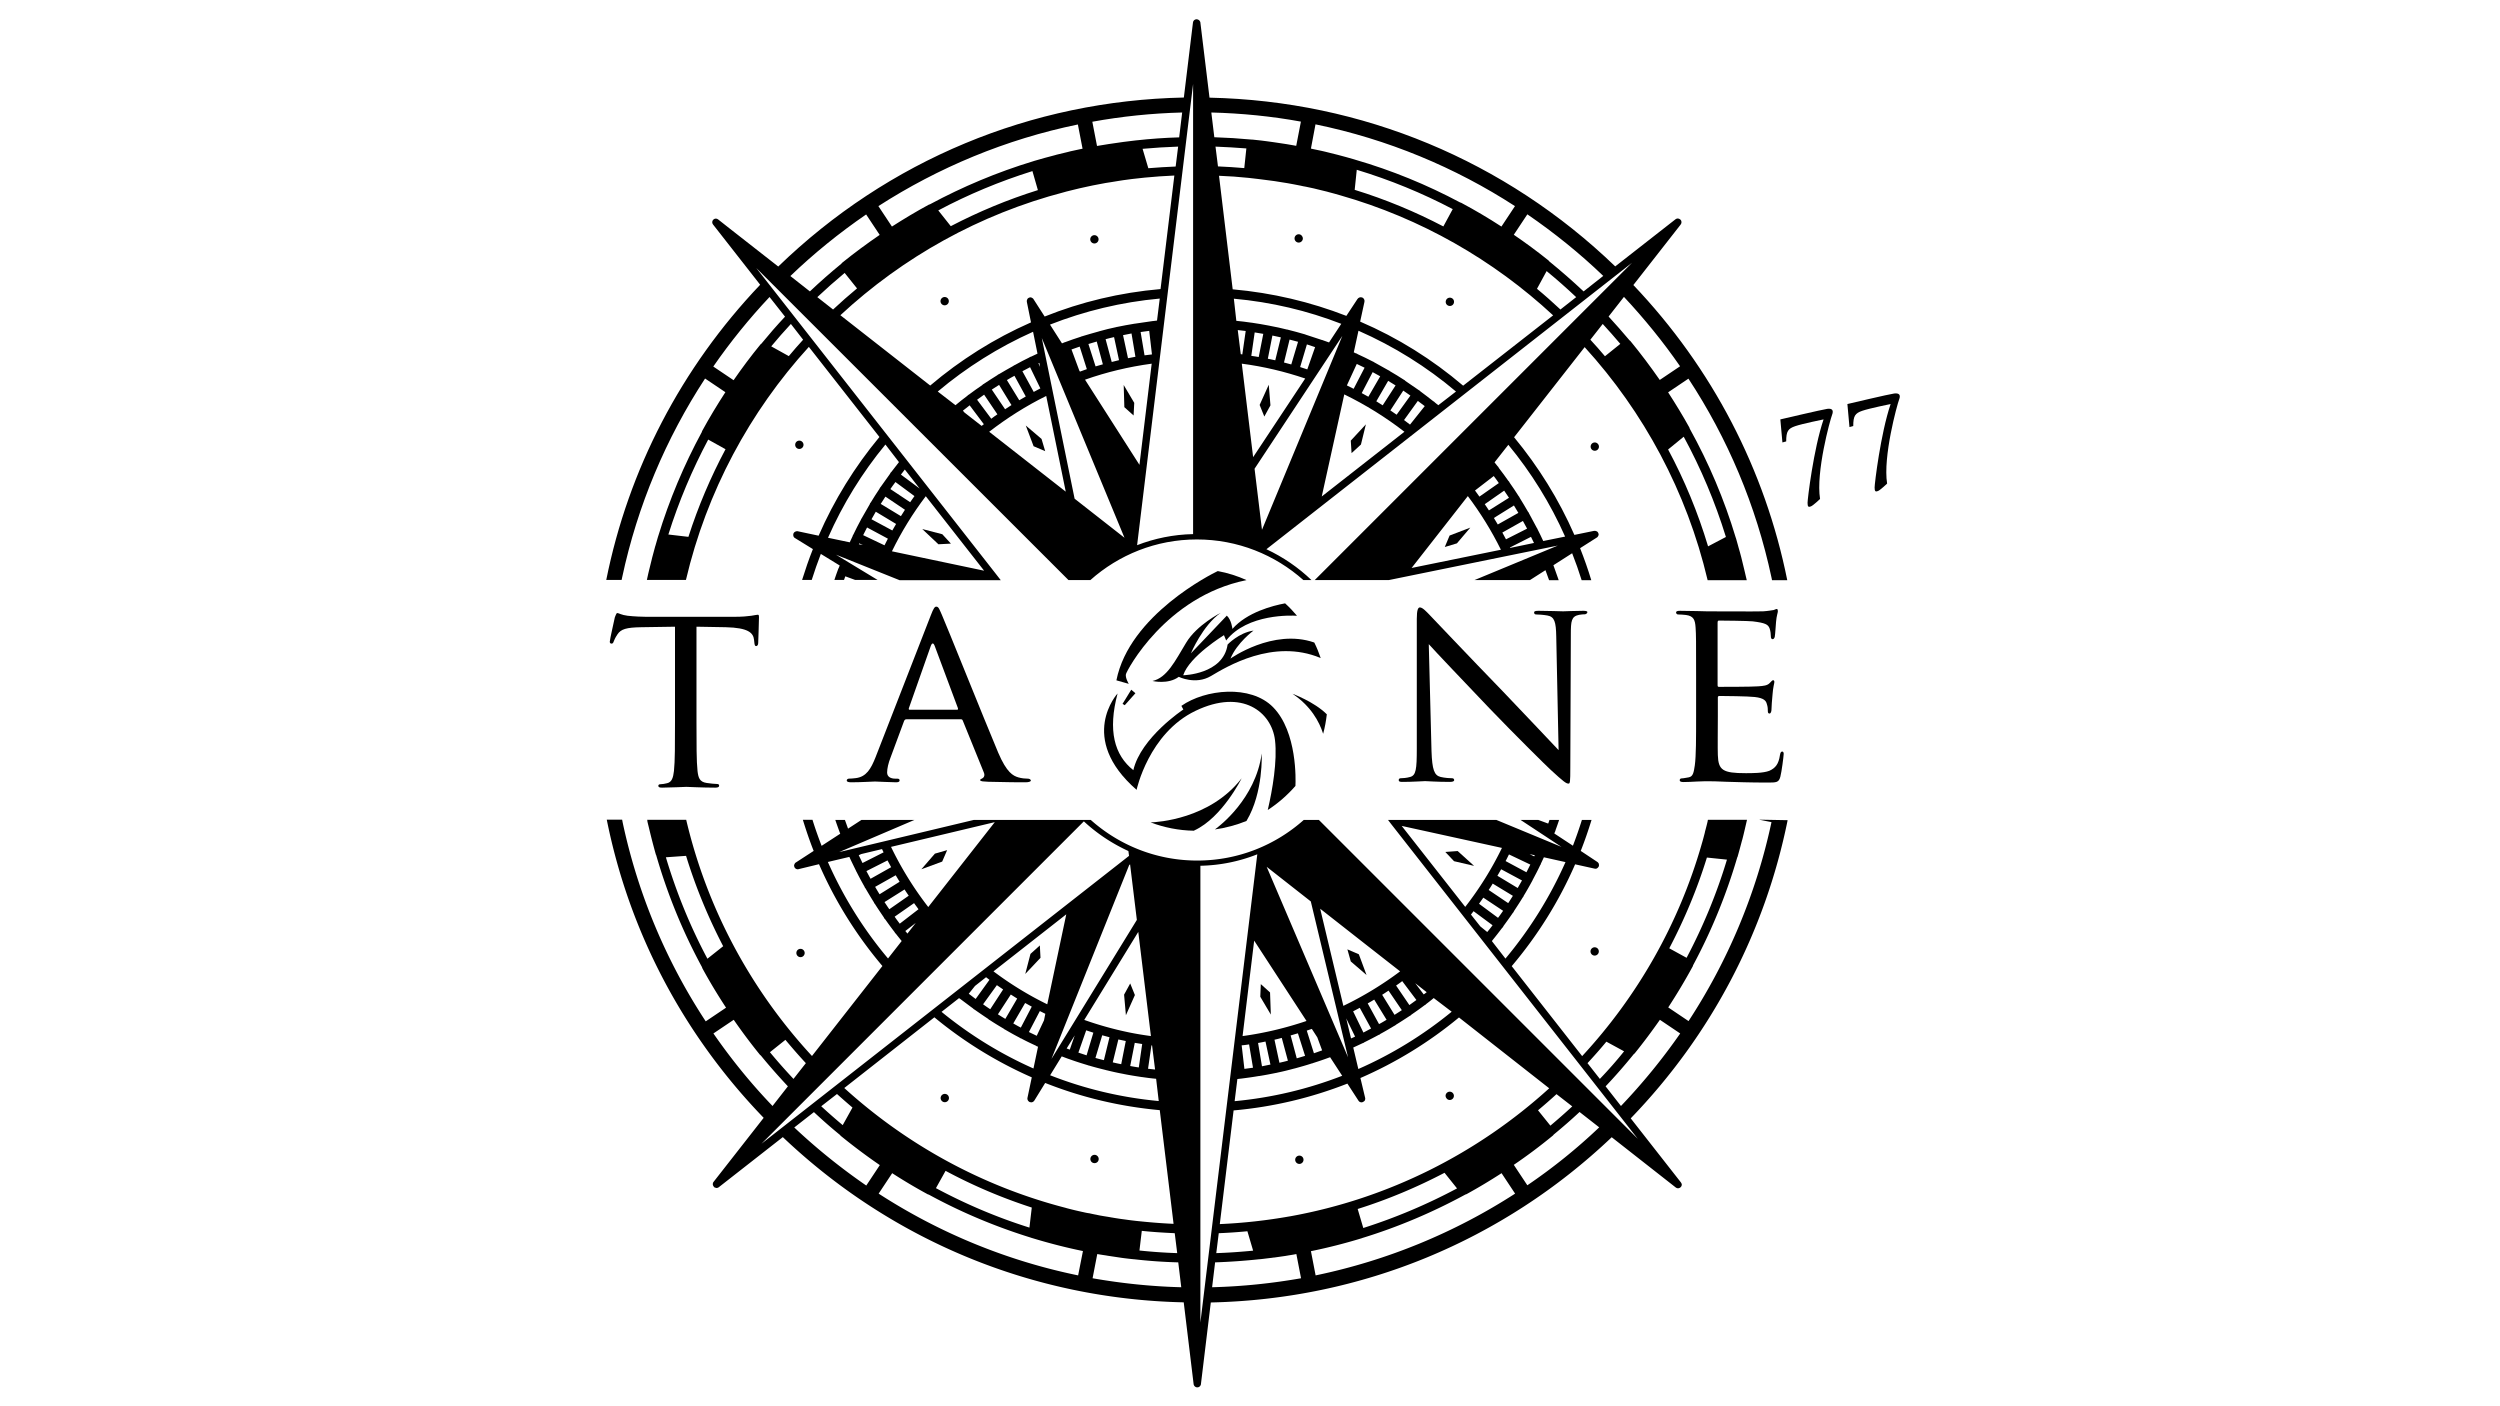 <?xml version="1.0" encoding="UTF-8"?>
<svg data-bbox="465.6 14.8 993.461 1050.7" viewBox="0 0 1920 1080" xmlns="http://www.w3.org/2000/svg" data-type="shape">
    <g>
        <path d="M582.1 472.1c-.8 0-2.5.4-5.1.8-2.9.4-6.9.8-12.9.8h-68c-2.1 0-9-.2-14.1-.8-4.9-.6-6.8-2.1-8-2.1-.6 0-1.4 2.3-1.8 3.3-.2 1.4-3.9 17-3.9 18.8 0 1 .8 1.4 1.2 1.4.8 0 1.4-.2 1.8-1.6.6-1.2.8-2.4 2.9-5.5 2.7-4.1 6.9-5.3 18.2-5.5l26-.4v73.1c0 16.8 0 30.5-.8 37.7-.6 5.1-1.6 8.6-5.3 9.4-1.6.4-3.7.8-5.3.8-1 0-1.4.6-1.4 1.2 0 1 .8 1.4 2.9 1.4 5.3 0 17.8-.6 18.6-.6 1 0 12.5.6 22.3.6 2.1 0 2.9-.6 2.9-1.4 0-.6-.2-1.4-1.4-1.4-1.6 0-5.7-.4-8.2-.8-5.5-.8-6.4-4.1-7-9.2-.8-7.2-.8-20.9-.8-37.7v-73.1l22.5.4c17.2.4 21.1 4.3 21.7 9.6l.2 1.8c.2 2.5.6 3.1 1.4 3.1.8 0 1.6-.8 1.6-2.3 0-2.1.6-14.5.6-19.9 0-.8 0-1.9-.8-1.9z"/>
        <path d="M789.2 598c-1.8 0-4.5-.2-7.2-1-3.9-1.2-8.8-3.5-15.4-19-11.1-26.4-39.9-98.3-43.2-105.7-1.8-3.9-2.4-6.4-4.3-6.4-1.2 0-2.1 1-4.3 6.8l-42.4 108.9c-3.5 8.8-7 15-15.2 16-1.4.2-4.1.4-5.3.4-.8 0-1.6.6-1.6 1.4 0 1 1.2 1.4 3.5 1.4 7.4 0 16.4-.6 18.2-.6 2 0 11.9.6 16.2.6 1.6 0 2.7-.4 2.7-1.4 0-.8-.4-1.4-1.8-1.4h-1.6c-3.1 0-6.2-1.2-6.2-4.7 0-3.1 1-7.4 2.7-11.7l10.3-27.8c.4-1 1-1.4 1.9-1.4h41.6c1 0 1.2.2 1.6 1l16.2 39.9c1.2 2.9-.6 4.3-1.6 4.7-.8.4-1.2.4-1.2 1.2 0 1 2.9 1 6.3 1.2 12.5.4 25.8.4 28.5.4 2.1 0 4.1-.4 4.1-1.4-.2-1-1.4-1.4-2.5-1.4zM735 545.1h-36.4c-.6 0-.8-.4-.6-1.2l16.8-47.7c1-2.7 2.1-2.7 3.1 0l17.8 47.7c.1.8.1 1.2-.7 1.2z"/>
        <path d="M1368.8 577.2c-1 0-1.4.6-1.8 2.7-1 7-3.5 10-8.2 12.1-4.7 1.8-13.3 1.8-18 1.8-17.8 0-21.1-2.3-21.5-13.9-.2-3.5 0-23.7 0-29.7v-14.5c0-.6.2-1.2 1.2-1.2 3.1 0 22.3.2 27.2.8 7 .8 8.6 2.9 9.2 5.3.8 2.3.8 4.1.8 5.7 0 1 .4 1.7 1.2 1.7 1.2 0 1.6-1.8 1.6-3.3 0-1.2.4-7.8.8-11.3.4-5.7 1.4-8.6 1.4-9.6s-.4-1.4-1-1.4-1.4 1-2.7 2.3c-1.8 1.8-4.5 2.1-8.8 2.4-4.1.4-27.8.4-30.1.4-1 0-1-.6-1-1.8v-47.3c0-1.2.2-1.8 1-1.8 2.1 0 22.9.2 26 .6 9.8 1.2 11.7 2.4 12.9 5.3.8 2.1 1 4.9 1 6.1 0 1.4.4 2.3 1.4 2.3.8 0 1.4-1 1.6-1.8.4-2 .8-9.8 1-11.5.4-4.9 1.4-7 1.4-8.2 0-.8-.2-1.7-.8-1.7-.8 0-1.6.6-2.4.8-1.4.2-4.7.8-8.2 1-4.1.2-41.8 0-43 0-1 0-12.7-.4-20.9-.4-2.1 0-2.9.4-2.9 1.4 0 .6.8 1.4 1.4 1.4 1.6 0 4.7.2 6.2.4 5.9.8 7 3.7 7.4 9.6.4 5.5.4 10.4.4 37.5v30.7c0 16.8 0 30.5-1 37.7-.8 5.1-1.2 8.6-4.7 9.2-1.6.2-3.9.8-5.5.8-1 0-1.4.8-1.4 1.4 0 1 1 1.4 2.9 1.4 2.9 0 6.9-.2 10.4-.4 3.9-.2 7.4-.2 7.8-.2 2.7 0 7.4 0 14.9.4 7.4.2 17.8.6 31.3.6 7 0 8.8 0 10-4.5 1-3.7 2.5-15.6 2.5-16.8.2-1.1 0-2.5-1-2.5z"/>
        <path d="M1215.9 469.1c-7.4 0-13.3.4-15.4.4-2.1 0-10.6-.4-18.8-.4-2.1 0-3.5.2-3.5 1.2 0 .6.2 1.6 1.4 1.6 1.4 0 5.5.2 8.8.8 5.5 1 6.6 4.9 6.8 16.2l1.8 87.2c-5.5-5.7-24.8-26.4-42.6-44.9-27.8-28.7-54.1-56.5-56.9-59.4-1.8-1.8-4.9-5.3-7-5.3-1.4 0-2.4 1.8-2.4 8.8V575c0 15.8-.6 20.5-5.1 21.7-2.7.8-5.9 1-7.4 1-.8 0-1.4.6-1.4 1.4 0 1.2 1 1.4 2.9 1.4 8.2 0 15.8-.6 17.4-.6 1.6 0 8.8.6 19 .6 2.1 0 3.3-.4 3.3-1.4 0-.8-.6-1.4-1.4-1.4-1.6 0-5.7-.2-9-1-4.9-1.2-6.5-5.5-7-19.9l-2.1-82.1c5.5 6.2 25.8 27.4 46.7 49.4 19.1 19.9 45 45.5 46.9 47.1 10 9.2 11.9 10.6 13.7 10.6 1.2 0 1.4-1 1.4-12.5l.4-102c0-10.4.4-13.9 6.3-15.1 2.1-.4 3.5-.4 4.3-.4 1.2 0 2.1-1 2.1-1.6.1-.9-1.4-1.1-3.2-1.1z"/>
        <path d="M872.9 606.6s9.3-43.5 45.3-60.7c36-17.3 58.4 1.1 61 22.5 1.9 16-2 38.4-5.5 53.4 0 .1 0 .2-.1.3 7.9-5.1 15.1-11.4 21.3-18.5v-.3c.2-3.7 1.5-41.2-17.2-60.2-17.2-17.5-52.1-13.8-70.4-1 .5.9 1 1.9 1.5 2.8 0 0-32.6 21.5-38.4 46.6-14.6-11.6-19.7-30.4-12.1-58.9 0-.1-31.2 34.1 14.6 74z"/>
        <path d="m863.8 541.6 8.2-9.2-3.2-2.7-6.7 10.9 1.7 1z"/>
        <path d="M957.4 630.3c13-21.7 11.6-51.6 11.6-51.6-4.8 35-32.8 56-35.7 58.1l-.2.2c8.4-1.2 16.6-3.4 24.2-6.5 0 0 0-.1.1-.2z"/>
        <path d="M953.6 597.7c-24.4 31.6-65.1 33.7-69.6 33.9h-.4c10.4 3.9 21.6 6.2 33.3 6.4.1 0 .2-.1.3-.2 21.5-9.9 36.4-40.1 36.4-40.1z"/>
        <path d="M1016.1 563.3c0 .1.1.2.1.2 1.3-4.8 2.2-9.8 2.8-14.9l-.1-.1c-9.5-9.5-26.3-15.7-26.3-15.7 14.2 9.5 20.6 21.5 23.5 30.5z"/>
        <path d="m940 487.8 1.7 4.1c16.3-20.9 50.9-19.2 54.1-19h.3c-2.8-3.3-5.8-6.5-9.1-9.5h-.2c-9.2 1.7-29.1 6.8-40.3 19.6 0 0-.7-6.9-4.3-10.2l-27.6 29s9.1-21.7 23-31.2c0 0-18.4 9.2-26.7 23.1-8.4 13.9-14.6 26.8-25.8 29.3 0 0 12 2.9 20.2-3.2 0 0 12.8 6.4 24.7-.6 11.8-7 47.7-29.1 84.1-13.9.1 0 .2.1.2.1-1.4-4.1-3-8.1-4.9-11.9-.1 0-.2 0-.2-.1-31.6-10.9-64.2 12.4-64.2 12.4 5-12.2 17.7-21.5 17.7-21.5-11.3 1.6-19.9 10.7-19.9 10.7-3.3 23-34.1 23.6-34.1 23.6 4.7-14.5 31.3-30.8 31.3-30.8z"/>
        <path d="M935.3 438.6s-.1 0-.3.1c-4.4 2.1-67.7 33.7-77.6 83.8l9.5 2.7s-2.8-4.6-2.2-7.4c.6-2.8 30.5-59.6 92.3-72.2.1 0 .2 0 .3-.1-6.9-3.1-14.3-5.5-22-6.9z"/>
        <path d="M1403.3 314c-3.6.5-36 8.1-36 8.1l1.6 17.7 2.9-.8c0-7.8 1.4-9.8 6.9-11.7 5.5-1.9 21.8-5.2 21.8-5.2-7.7 22.7-12.3 61.1-12.3 64.1 0 3 .7 3.5 2.6 2.7 1.9-.8 7-5.7 7-5.7-3.3-20.7 7.7-60.6 9.2-64.5 1.5-3.8-.1-5.2-3.7-4.7z"/>
        <path d="M1454.8 302.2c-3.5.4-36 8.1-36 8.1l1.6 17.7 2.9-.8c0-7.8 1.4-9.8 6.9-11.7 5.5-1.9 21.8-5.2 21.8-5.2-7.7 22.7-12.3 61.1-12.3 64.1 0 3 .7 3.5 2.6 2.7 1.9-.8 7-5.7 7-5.7-3.3-20.7 7.7-60.6 9.2-64.5 1.5-3.8-.1-5.1-3.7-4.7z"/>
        <path d="M1290.7 172.5c.1-.2.2-.4.3-.5.1-.1.2-.2.2-.4.1-.2 0-.4.1-.5 0-.2.1-.3.1-.5s-.1-.3-.1-.5-.1-.3-.1-.5c-.1-.2-.2-.3-.3-.5-.1-.1-.2-.3-.3-.4-.1-.1-.2-.2-.4-.3-.2-.1-.3-.2-.5-.3-.1 0-.2 0-.3-.1-.2-.1-.5-.2-.7-.2h-.2c-.6 0-1.2.2-1.7.6l-46.3 36.2C1156.1 123.3 1046.1 77.5 928.9 75l-7-57.6v-.1c0-.3-.1-.6-.3-.8 0-.1-.1-.1-.1-.2-.1-.2-.3-.5-.5-.7l-.1-.1c-.2-.2-.5-.3-.7-.4-.1 0-.1 0-.2-.1-.2-.1-.5-.2-.8-.2h-.3c-1.4 0-2.6 1.1-2.7 2.5l-7 57.6C792 77.3 682 123.1 597.7 204.7L560 175.2l-8.5-6.7c-1.1-.9-2.7-.8-3.7.2s-1.1 2.6-.2 3.7l34.9 44.6 1.3 1.7c-60.7 63.8-101.2 142-118.2 226.7h11.8l.4-1.9c11.8-55.3 33.7-106.9 63.7-152.8l15.6 10.5c-6.3 9.7-12.3 19.6-17.8 29.7-.2.3-.2.6-.3.9-13.7 25.3-25 52.1-33.5 80-.1.2-.2.4-.2.6-.7 2.2-1.3 4.4-1.9 6.6 0 .1 0 .2-.1.2-.9 3.1-1.7 6.2-2.5 9.3-.1.4-.2.9-.3 1.3-.7 2.7-1.3 5.4-2 8.1-.2.8-.4 1.6-.6 2.5-.4 1.7-.7 3.3-1.1 5h30c15.9-67.8 49-129.2 94.4-179l54.2 69.2c-18.9 22.8-34.7 48.3-46.7 75.8l-16-3.4c-.3-.1-.6-.1-1 0-.3 0-.6.2-.9.3h-.1c-.2.1-.5.3-.7.5l-.1.1c-.2.2-.3.5-.5.7v.2c0 .1-.1.1-.1.2-.1.2-.1.5-.1.7v.1c0 .3 0 .6.1.8v.1c.1.3.2.5.4.8l.1.1c.2.2.4.5.7.6l13.8 8.5c-3.1 7.8-5.8 15.7-8.3 23.7h7.4c2.1-6.8 4.5-13.4 7-20l14.5 8.9c-.2.7-.5 1.3-.8 2-.1.2-.2.3-.3.5-.1.2-.1.4-.2.6-1 2.6-1.9 5.3-2.8 8h7.4c.3-.9.7-1.9 1-2.8l7.6 2.8H674L642 426l48.9 19.6h77.7l-4.2-5.4-183.6-234.4 239.8 239.7h16.8c21.8-19.4 50.4-31.2 81.8-31.2s60 11.8 81.8 31.2h6.2c-10.1-9.7-21.8-17.7-34.6-23.7l280.8-220-243.7 243.7h56.9l129.8-26.5-64 26.5h42.6l11.9-7.6 2.8 7.7h7.4c0-.1-.1-.2-.1-.2 0-.2-.2-.8-.3-.9-1.2-3.5-2.4-6.9-3.7-10.4l14.4-9.2c2.7 6.8 5.1 13.7 7.3 20.7h7.4c-2.5-8.3-5.4-16.5-8.6-24.6l12.9-8.2c.3-.2.6-.4.7-.7.1-.1.1-.2.2-.3l.3-.6c0-.1 0-.3.1-.4 0-.2.1-.4 0-.6 0-.2-.1-.3-.1-.4 0-.2 0-.3-.1-.4l-.1-.1v-.1c-.1-.2-.2-.4-.4-.6l-.1-.1c-.2-.2-.4-.4-.7-.5h-.1l-.9-.3h-1l-15.1 3.1c-11.9-27.2-27.6-52.4-46.3-75l54.2-69.2c45.4 49.8 78.4 111 94.4 178.8 0 .1 0 .2.1.2h30c-.2-.8-.4-1.7-.6-2.5-.4-1.6-.7-3.2-1.1-4.7-.5-2.2-1.1-4.4-1.6-6.6-.3-1.2-.6-2.5-.9-3.7-.7-2.5-1.3-5.1-2.1-7.6-.2-.7-.4-1.5-.6-2.2-.5-1.7-.9-3.3-1.4-5-.1-.2-.1-.3-.2-.5-8.8-29.3-20.7-57.3-35.3-83.6l-.3-.9c-5.1-9.2-10.6-18.2-16.3-27l15.6-10.5c30.1 45.8 52 97.4 63.8 152.8l.4 2h11.7c-17-84.7-57.5-162.9-118.2-226.7l36.3-46.4zM659.6 418c.1-.2.2-.5.3-.7l2.8 1.3-3.1-.6zm19.7.8-16.4-7.8c1-2 2-4 3-5.9l16 8.6c-.8 1.7-1.7 3.4-2.6 5.1zm15.7-27.3c-1.1 1.6-2.1 3.2-3.1 4.9l-15.5-9.4c1.2-1.9 2.4-3.8 3.6-5.6l15 10.1zm-11.2-15.9c1.3-1.8 2.5-3.6 3.9-5.4l14.6 10.8c-1.1 1.6-2.2 3.1-3.3 4.7l-15.2-10.1zm4.4 26.8c-1 1.7-1.9 3.3-2.9 5l-16-8.6c1.1-1.9 2.2-3.9 3.3-5.8l15.6 9.4zm67.6 35.9L685 423.4c7.3-15 16-29.1 26-42.3l44.8 57.2zm-60.9-77.7 11.4 14.6-14.4-10.7 3-3.9zm-4.5-5.7c-2 2.5-3.9 5-5.8 7.5l-.6.6c-.2.2-.3.5-.4.8-2.4 3.3-4.8 6.7-7.2 10.1-.2.2-.4.4-.5.6-.2.2-.3.5-.4.8-2.3 3.4-4.5 6.9-6.7 10.5-.2.2-.3.4-.5.6-.2.2-.2.5-.3.8-2.1 3.6-4.2 7.2-6.2 10.8-.2.2-.3.4-.4.6-.1.2-.2.5-.3.7-2 3.7-3.9 7.4-5.7 11.2-.2.2-.3.4-.4.6-.1.2-.2.5-.2.7-.8 1.6-1.5 3.2-2.2 4.7l-16.7-3.5c11.4-25.9 26.3-50 44.1-71.6l10.4 13.5zm-161.7 57.4-15.4-1.8c8-25.4 18.3-49.8 30.6-72.9l13.3 7.4c-11.4 21.4-21 43.9-28.5 67.3zm88.1-151.4c-3.8 4.1-7.4 8.3-11 12.6l-13.5-7.5c4.9-5.9 9.9-11.6 15.1-17.2l9.4 12.1zm-13.9-17.7c-6.3 6.7-12.4 13.7-18.2 20.8-.3.2-.6.4-.8.7-7.2 8.8-14 17.9-20.5 27.3l-15.6-10.5c13.1-18.9 27.5-36.7 43.2-53.4l11.9 15.1zm305-156.8-2.3 19.1c-11.1.3-22 1.1-32.9 2.3h-.1c-.8.1-1.7.2-2.5.3-2.4.3-4.8.6-7.3.9l-2.1.3c-6.1.8-12.2 1.8-18.2 2.8l-3.6-18.6c22.5-4.1 45.6-6.5 69-7.1zm-3.1 26.2-1.9 15.3c-7 .3-14 .7-21 1.3l-4.4-14.9c9.1-.8 18.1-1.4 27.3-1.7zm-77-17 3.6 18.6c-.8.2-1.6.4-2.4.5l-6.9 1.5c-.8.2-1.5.4-2.3.6-2.8.7-5.6 1.3-8.3 2-.3.1-.7.2-1 .3-5.5 1.4-10.9 2.9-16.3 4.5-.2.1-.4.1-.6.2-27.7 8.4-54.3 19.6-79.4 33.1l-.9.3c-9.6 5.2-19.1 10.9-28.3 16.8l-10.4-15.7c46-29.6 97.8-51.3 153.2-62.7zM797.1 146c-23.3 7.3-45.6 16.6-66.9 27.7l-9.6-12.1c22.9-12.2 47.1-22.3 72.3-30.2l4.2 14.6zM607 212c18-17.3 37.5-33.1 58.2-47.3l10.4 15.7c-9.8 6.7-19.4 13.8-28.7 21.3-.3.2-.5.5-.7.8-8.3 6.8-16.4 13.9-24.2 21.3L607 212zm20.7 16.2c6.8-6.4 13.8-12.6 21-18.6l9.5 11.9c-6.3 5.2-12.4 10.6-18.4 16.2l-12.1-9.5zm17.7 13.9c48.1-44.6 106.9-77.6 172.2-94.6.5-.1.9-.2 1.4-.4 2.4-.6 4.9-1.2 7.3-1.8 1-.2 1.9-.5 2.9-.7 2-.5 3.9-.9 5.9-1.3l4.2-.9c1.6-.3 3.2-.6 4.7-.9 1.8-.3 3.5-.7 5.3-1l3.9-.6c2.1-.3 4.1-.7 6.1-1 1.1-.2 2.2-.3 3.2-.5 2.2-.3 4.5-.6 6.7-.9l2.7-.3c2.4-.3 4.9-.6 7.3-.8 7.5-.7 15.1-1.3 22.7-1.6L891.3 222c-31.2 2.7-61.1 9.9-89 21.1l-8.6-13.4c-.2-.3-.4-.6-.7-.7-.1-.1-.2-.1-.3-.2l-.6-.3c-.1 0-.3 0-.4-.1-.2 0-.4-.1-.6 0-.2 0-.3.1-.4.1-.2 0-.3 0-.4.1l-.1.1h-.1c-.2.1-.4.2-.6.4l-.1.1c-.2.2-.4.4-.5.7v.1c-.1.3-.2.6-.3.8v1l3.2 15.8c-28.2 12.4-54.2 28.8-77.4 48.5l-69-54zm239.1 37.2-9.4 77.7-41.8-65.4c16.4-5.8 33.5-9.9 51.2-12.3zm-55.1 6.1-.5-.8-6-16.2c2.1-.8 4.2-1.5 6.3-2.2l5.5 17.3c-1.8.7-3.6 1.3-5.3 1.9zm6.5-21.2c2.1-.6 4.3-1.3 6.4-1.9l4.7 17.5c-1.9.5-3.7 1.1-5.6 1.6l-5.5-17.2zm13.2-3.7c2.1-.6 4.3-1.1 6.5-1.6l3.8 17.7c-1.9.4-3.8.9-5.6 1.4l-4.7-17.5zm13.4-3.1c2.2-.4 4.3-.9 6.5-1.3l3 17.9c-1.9.3-3.8.7-5.7 1.1l-3.8-17.7zm16.5 15.5-3-17.9 6.6-.9 2.1 18.1c-1.9.2-3.8.5-5.7.7zm-7.5-24.3h-.2c-4.5.7-9 1.6-13.5 2.5h-.2c-.1 0-.2.1-.2.1-4.4.9-8.8 2-13.1 3.2-.1 0-.2 0-.3.1-.1 0-.2.1-.3.1-4.3 1.2-8.6 2.4-12.8 3.7-.1 0-.3 0-.4.1-.2.1-.3.1-.4.2-4.2 1.3-8.3 2.8-12.4 4.3-.2 0-.3.1-.5.1-.2.1-.4.2-.5.3-.4.1-.7.3-1.1.4l-9.2-14.4c26.5-10.4 54.8-17.3 84.3-20l-2.1 16.9c-1.1.1-2.1.2-3.2.4h-.2c-4.6.6-9.2 1.3-13.7 2zm-109.8 50.6c1.8-1.2 3.7-2.4 5.6-3.6l9.5 15.5c-1.6 1-3.2 2.1-4.9 3.2l-10.2-15.1zm4.3 19c-1.6 1.1-3.2 2.2-4.7 3.4L750.4 307l5.4-3.9 10.2 15.1zm7.3-26.3c1.9-1.1 3.8-2.3 5.8-3.3l8.7 15.9c-1.7.9-3.3 1.9-5 2.9l-9.5-15.5zm11.9-6.8c2-1 3.9-2.1 5.9-3.1l7.9 16.3-5.1 2.7-8.7-15.9zm12.3-6.1c.2-.1.5-.2.7-.3l.6 3.1-1.3-2.8zm-77.3 21.7c22-18.5 46.6-34 73.2-45.9l3.4 16.8c-1.6.8-3.3 1.5-4.9 2.3-.2.1-.5.1-.7.2s-.5.2-.6.4c-3.8 1.8-7.5 3.8-11.1 5.8-.2.1-.5.2-.7.3-.2.1-.5.3-.7.5-3.6 2-7.3 4.1-10.8 6.2-.2.1-.5.2-.7.3-.2.2-.5.3-.6.5-3.5 2.2-7 4.4-10.4 6.7-.2.1-.5.2-.7.4-.2.2-.5.4-.6.6-3.4 2.3-6.8 4.7-10.1 7.2-.2.1-.5.2-.7.4-.2.2-.5.4-.6.6-3.1 2.3-6.1 4.7-9.1 7.2l-13.6-10.5zm33.7 26.4-13.2-10.3-1.2-1.4c1.7-1.4 3.5-2.8 5.2-4.1l10.9 14.5c-.5.4-1.1.9-1.7 1.3zm5.8 4.5c13.6-10.5 28.2-19.8 43.8-27.5l15 73.5-58.8-46zm65.6 51.4-25.2-123.4L863.6 413l-38.3-30zm48 35.7 43-354.2v345.7c-15.1.3-29.6 3.3-43 8.5zm137-323.2c55.4 11.4 107.2 33 153.2 62.8l-10.4 15.7c-10-6.5-20.3-12.6-30.8-18.2-.3-.2-.6-.2-.9-.3-25.5-13.6-52.5-24.7-80.8-32.9-.2-.1-.4-.2-.6-.2-4.2-1.2-8.4-2.4-12.7-3.5-.3-.1-.5-.1-.8-.2-2.9-.8-5.9-1.5-8.8-2.2-.9-.2-1.7-.4-2.6-.6-2.4-.5-4.7-1-7.1-1.5l-1.2-.3 3.5-18.6zm105.4 65.1-7.2 13.3c-21.6-11.3-44.4-20.8-68.1-28.1l1.6-15.4c25.7 7.8 50.3 17.9 73.7 30.2zM930.3 86.4c23.4.6 46.4 2.9 68.8 7l-3.6 18.6c-.7-.1-1.5-.2-2.2-.4-1.7-.3-3.5-.6-5.2-.9-1.8-.3-3.5-.6-5.3-.8-1.6-.2-3.1-.4-4.7-.7-1.9-.3-3.9-.5-5.8-.8-1.3-.2-2.7-.3-4-.5-2.2-.2-4.3-.5-6.5-.7h-.5c-9.5-.9-19.1-1.5-28.7-1.8l-2.3-19zm3.2 26.2c8 .3 15.9.8 23.7 1.4l-1.6 15.1c-6.7-.6-13.4-1-20.2-1.3l-1.9-15.2zm14.1 116.8c28.8 2.6 56.5 9.2 82.5 19.3l-9.4 14.3c-1.5-.6-3-1.1-4.5-1.6-.2-.1-.3-.2-.5-.2-.2-.1-.3-.1-.5-.1-4.1-1.4-8.3-2.8-12.5-4.1-.1-.1-.2-.1-.4-.2-.1 0-.3-.1-.4-.1-4.3-1.3-8.6-2.4-12.9-3.5-.1 0-.2-.1-.3-.1h-.3c-4.4-1.1-8.8-2.1-13.3-2.9-.1 0-.1 0-.2-.1h-.2c-4.5-.9-9-1.6-13.6-2.3h-.2c-3.8-.6-7.6-1-11.4-1.4l-1.9-17zm69.1 39.5zm-6.7-2.3-6 17.1c-1.8-.6-3.7-1.2-5.5-1.8l5.2-17.4c2.1.7 4.3 1.4 6.3 2.1zm-13.1-4.1-5.2 17.4c-1.9-.5-3.7-1-5.6-1.5l4.3-17.6c2.3.6 4.4 1.2 6.5 1.7zm-13.2-3.4-4.3 17.6-5.7-1.2 3.5-17.8c2.1.5 4.3.9 6.5 1.4zm-13.5-2.7-3.5 17.8c-1.9-.3-3.8-.7-5.7-.9l2.6-18c2.2.3 4.4.7 6.6 1.1zm-19.6-2.9c2 .2 4 .5 6.1.7l-2.6 18c-.4-.1-.8-.1-1.2-.2l-2.3-18.5zm3.1 25.8c16.8 2.2 33 6.1 48.7 11.4l-40 60.4-8.7-71.8zm15.5 127.6-5.7-46.9 67.4-102-61.7 148.9zm45.9-25.6 17.3-78.4c16.4 8 31.9 17.6 46.2 28.7l-63.5 49.7zm46.8-70c-1.6-1-3.3-2.1-4.9-3.1l9.1-15.7c1.9 1.1 3.8 2.3 5.7 3.5l-9.9 15.3zm15.8-11.3c1.8 1.2 3.7 2.5 5.5 3.8l-10.6 14.7-4.8-3.3 9.9-15.2zm-26.8 4.7c-1.7-.9-3.4-1.9-5.1-2.8l8.4-16.1c2 1.1 3.9 2.1 5.8 3.2l-9.1 15.7zm-11.3-6.1c-1.7-.9-3.5-1.7-5.2-2.6l7.6-16.5c2 .9 4 1.9 6 2.9l-8.4 16.2zm43.3 27.5c-1.5-1.2-3.1-2.4-4.6-3.5l10.6-14.7c1.8 1.3 3.5 2.7 5.3 4l-11.3 14.2zm21.7-14.9c-.9-.7-1.7-1.4-2.6-2.1-.2-.2-.4-.5-.6-.6s-.5-.3-.7-.4c-3.2-2.6-6.5-5-9.8-7.5l-.6-.6c-.2-.2-.5-.3-.7-.4-3.4-2.4-6.8-4.7-10.2-7l-.6-.6c-.2-.2-.5-.3-.7-.4-3.5-2.3-7-4.4-10.6-6.5-.2-.2-.4-.4-.6-.5-.2-.1-.5-.2-.7-.3-3.6-2.1-7.3-4.1-10.9-6.1-.2-.2-.4-.3-.6-.4s-.5-.2-.7-.3c-3.7-1.9-7.5-3.8-11.3-5.5-.2-.2-.4-.3-.6-.4-.2-.1-.4-.2-.7-.2-.6-.2-1.1-.5-1.7-.8l3.6-16.6c27.3 12 52.4 27.7 74.9 46.7l-13.6 10.5zm19.1-15c-23.6-20.1-50.2-36.8-79.1-49.2l3.3-15.2c.3-1.5-.5-3-2-3.4-1.3-.4-2.7.2-3.4 1.3l-8.5 12.9c-27.5-10.7-56.8-17.7-87.3-20.4L936.2 135c7.6.3 15.1.8 22.6 1.6 2.3.2 4.6.5 6.9.8 1.1.1 2.1.2 3.2.4 2.1.2 4.1.6 6.2.8 1.3.2 2.6.3 3.8.5 1.9.3 3.7.6 5.6.9 1.5.2 2.9.5 4.4.7 1.6.3 3.3.6 4.9.9 1.7.3 3.4.6 5.1 1 1.3.3 2.6.6 4 .8 2.1.4 4.1.9 6.1 1.3.9.2 1.9.4 2.8.7 2.5.6 4.9 1.2 7.4 1.8.5.1.9.2 1.4.4 2.9.8 5.8 1.5 8.7 2.4 61.8 17.6 117.6 49.6 163.5 92.2l-69.1 54zm74.7-58.5c-5.8-5.4-11.8-10.8-18-15.9l7.4-13.6c7.8 6.4 15.4 13.1 22.7 20l-12.1 9.5zm17.8-13.9c-8.5-8-17.3-15.7-26.4-23.1-.2-.3-.4-.6-.7-.8-8.6-6.9-17.4-13.4-26.5-19.6l10.4-15.7c20.7 14.2 40.3 30 58.3 47.3l-15.1 11.9zm-69 141.8c1.3 1.8 2.7 3.5 3.9 5.4l-14.9 10.4c-1.1-1.6-2.3-3.1-3.4-4.7l14.4-11.1zm-3.7 26.4c-1-1.6-2.1-3.2-3.2-4.8l14.9-10.4c1.3 1.8 2.5 3.7 3.7 5.5l-15.4 9.7zm19.2-3.8c1.2 1.9 2.3 3.8 3.4 5.7l-15.8 8.9c-1-1.7-2-3.3-3-5l15.4-9.6zm-78.6 48 43.2-55.2c9.7 12.9 18.2 26.6 25.4 41.2l-68.6 14zm69.7-27.2 15.8-8.9c1.1 1.9 2.1 3.9 3.2 5.9l-16.2 8.2c-1-1.8-1.9-3.5-2.8-5.2zm6 11.8c-.1-.1-.1-.2-.2-.3l16.2-8.2c.8 1.6 1.5 3.2 2.3 4.7l-18.3 3.8zm42.2-8.7-16.8 3.4c-1.4-3-2.8-6-4.3-8.9-.1-.2-.2-.5-.3-.7s-.2-.4-.4-.6c-1.9-3.7-3.9-7.4-5.9-11-.1-.2-.2-.5-.3-.7-.1-.2-.3-.4-.5-.6-2.1-3.6-4.2-7.2-6.4-10.7-.1-.3-.2-.5-.3-.7s-.3-.4-.5-.6c-2.2-3.5-4.5-6.9-6.9-10.3-.1-.3-.2-.5-.4-.8l-.6-.6c-2.4-3.4-4.8-6.7-7.3-9.9-.1-.3-.2-.5-.4-.8l-.6-.6c-.8-1-1.6-2-2.3-2.9l10.6-13.5c17.5 21.2 32.3 45 43.6 70.5zm91.1-76.7c13.2 24.3 24.1 50.1 32.4 77l-13.7 7.2c-7.8-26-18.1-50.9-30.7-74.4l12-9.8zm-60.5-61.8c-3.6-4.3-7.4-8.6-11.2-12.7l9.5-12.1c4.6 5 9.1 10.1 13.5 15.3l-11.8 9.5zm57.7 7.7-15.6 10.5c-7.1-10.2-14.5-20.1-22.4-29.7-.2-.3-.5-.5-.8-.7-5.2-6.2-10.6-12.3-16.1-18.3l11.8-15.1c15.6 16.7 30.1 34.5 43.1 53.3z"/>
        <path d="M997.4 179.9c-1.7 0-3.2 1.4-3.2 3.2 0 1.7 1.4 3.2 3.2 3.2 1.7 0 3.2-1.4 3.2-3.2-.1-1.8-1.5-3.2-3.2-3.2z"/>
        <path d="M1225.9 340c-1.6-.6-3.5.2-4.1 1.9-.6 1.6.2 3.5 1.9 4.1 1.6.6 3.5-.2 4.1-1.9.6-1.6-.2-3.4-1.9-4.1z"/>
        <path d="M1112.4 234.8c1.6.6 3.5-.2 4.1-1.9s-.2-3.5-1.9-4.1c-1.6-.6-3.5.2-4.1 1.9-.6 1.7.2 3.5 1.9 4.1z"/>
        <path d="M840.5 187c1.7 0 3.2-1.4 3.2-3.2 0-1.7-1.4-3.2-3.2-3.2-1.7 0-3.2 1.4-3.2 3.2 0 1.7 1.4 3.2 3.2 3.2z"/>
        <path d="M725.5 228.1c-1.7 0-3.2 1.4-3.2 3.2 0 1.7 1.4 3.2 3.2 3.2 1.7 0 3.2-1.4 3.2-3.2 0-1.8-1.4-3.2-3.2-3.2z"/>
        <path d="M613.9 344.8c1.7 0 3.2-1.4 3.2-3.2 0-1.7-1.4-3.2-3.2-3.2s-3.2 1.4-3.2 3.2c0 1.8 1.4 3.2 3.2 3.2z"/>
        <path d="m863.5 312.7 7.1 6.4.5-9.7-8.1-13.7.5 17z"/>
        <path d="m974.4 295.5-7 15.5 3.6 8.9 4.7-8.6-1.3-15.8z"/>
        <path d="m1045.2 341.4 3.8-15.5-11.6 12.5.6 9.6 7.2-6.6z"/>
        <path d="m1109.6 420.1 9.3-2.8 10.3-12.1-15.9 6.1-3.7 8.8z"/>
        <path d="m787.8 326.8 6 15.9 8.9 3.8-2.8-9.4-12.1-10.3z"/>
        <path d="m720.7 418 9.6-.5-6.6-7.2-15.4-4 12.4 11.7z"/>
        <path d="m975.4 762.2-7.1-6.4-.4 9.7 8.1 13.7-.6-17z"/>
        <path d="M618 731.9c0-1.7-1.4-3.2-3.2-3.2s-3.2 1.4-3.2 3.2c0 1.7 1.4 3.2 3.2 3.2s3.2-1.5 3.2-3.2z"/>
        <path d="m1119.5 653.6-9.5.7 6.7 7.1 15.4 3.6-12.6-11.4z"/>
        <path d="m864.7 779.7 6.9-15.5-3.6-8.9-4.7 8.6 1.4 15.8z"/>
        <path d="m727.4 652.9-9.4 2.7-10.4 12 16-5.9 3.8-8.8z"/>
        <path d="m1351 629.5 9.5 1.9c-11.8 55.3-33.7 106.9-63.7 152.8l-15.6-10.5c6.7-10.3 13-20.8 18.8-31.5.2-.3.2-.6.3-.9 14-26.1 25.4-53.8 33.9-82.8 0-.1.1-.2.2-.3 1.2-4.2 2.3-8.3 3.4-12.5.1-.2.1-.4.2-.6.8-3 1.5-6 2.2-9 .2-.9.4-1.7.6-2.6l.9-3.9h-30c-.1.3-.2.7-.2 1-.5 2.3-1.1 4.5-1.7 6.8-.2.7-.4 1.4-.5 2.1-.7 2.7-1.4 5.4-2.2 8.1-.1.2-.1.4-.2.7-17.6 61.5-49.5 117.1-91.8 162.8L1161 742c19.8-23.4 36.3-49.7 48.7-78.2l14.9 3.3c.2 0 .4.1.6.1.3 0 .6-.1.9-.1.1 0 .2-.1.2-.1.2-.1.3-.2.5-.3l.2-.2.4-.4c.1-.1.1-.2.2-.3.1-.1.1-.2.2-.3v-.1l.1-.1c.1-.2.1-.4.1-.7v-.1c0-.3 0-.6-.1-.9v-.1c-.1-.3-.2-.6-.4-.8-.2-.2-.4-.5-.7-.7l-12.8-8.5c3.1-7.8 5.8-15.7 8.3-23.8h-7.4c-2.1 6.7-4.4 13.3-6.9 19.8l-14.3-9.4.6-1.5c.1-.1.1-.2.2-.3.1-.2.1-.4.1-.6 1-2.7 1.9-5.3 2.8-8h-7.4c-.3.9-.6 1.9-1 2.8l-7.6-2.8h-13.6l31.4 20.7-50-20.7H1066l2.2 2.9 189.6 242-244.9-244.9h-11.6c-21.8 19.4-50.4 31.2-81.8 31.2s-60-11.8-81.8-31.2h-89.8l-103.4 24.7 57.8-24.7h-40.7l-10.3 6.7-2.4-6.7h-7.4c0 .1.1.2.1.2 0 .2 2.5 7.2 3.7 10.4l-14.3 9.3c-2.5-6.5-4.9-13.2-7-20h-7.4c2.5 8.1 5.2 16.1 8.3 23.9l-13.7 8.9c-.3.2-.6.4-.7.7-.1.1-.1.2-.2.3l-.3.6c0 .1 0 .3-.1.4 0 .2-.1.4 0 .6 0 .1.1.3.1.4 0 .2 0 .3.1.5l.1.1v.1c.1.1.1.2.2.3.1.1.1.2.2.3.1.1.2.2.4.3.1.1.2.1.2.2.2.1.3.2.5.2.1 0 .2.1.2.1.2.1.5.1.8.1.2 0 .4 0 .6-.1l15.7-3.8c12.4 28.5 28.9 54.8 48.7 78.2L623.6 811c-46.5-50.3-80.4-112.5-96.6-181.4h-30c.1.3.2.6.2 1v.3c.3 1.3.6 2.5.9 3.7.1.3.1.5.2.8 1.7 7.2 3.5 14.2 5.4 20.9 0 .1.1.2.2.3 8.7 30.2 20.5 59 35.2 86.1l.3.9c5.6 10.3 11.7 20.4 18.2 30.3L542 784.4c-30.1-45.8-52-97.4-63.8-152.8l-.4-2.1H466c17.2 85.8 58.5 164.8 120.5 229L548 907.7c-.2.3-.4.6-.5.9v.3c0 .2-.1.5-.1.7 0 .1.1.2.1.3 0 .2.1.5.2.7.1.1.2.2.2.3.1.2.2.3.3.5 0 0 .1 0 .1.1v.1c.1.1.3.2.5.3.1.1.2.2.4.2.2.1.5.1.8.2.1 0 .2.1.2.1.3 0 .7-.1 1-.2.1 0 .2-.1.3-.1.2-.1.3-.2.5-.3l49.2-38.5c83.8 79.6 192.4 124.4 307.9 126.9l7.6 62.8c.2 1.4 1.4 2.5 2.8 2.5 1.1 0 2-.6 2.5-1.5 0-.1 0-.2.1-.2.1-.2.2-.5.2-.7l7.6-62.8c115.6-2.5 224.1-47.3 307.9-126.9L1287 912c.2.1.3.2.5.3.1 0 .2.1.2.1.3.1.7.2 1 .2.6 0 1.1-.2 1.6-.5.8-.5 1.3-1.4 1.3-2.3 0-.2 0-.4-.1-.6 0-.1-.1-.2-.1-.2 0-.1-.1-.2-.1-.3-.2-.3-.4-.7-.6-.9l-38.3-48.9c62-64.2 103.2-143.3 120.5-229l-21.9-.4zm-40.1 29.1 15.4 1.6c-7.9 26.3-18.4 51.5-31 75.4l-13.3-7.3c11.6-22.1 21.4-45.4 28.9-69.7zm-132.2-1.8c-.1.3-.3.6-.4.9l-3.6-1.7 4 .8zm-19.8-.6 16.4 7.8c-1 2-2 4-3 5.9l-16-8.6c.9-1.6 1.7-3.4 2.6-5.1zm-15.6 27.3c1.1-1.6 2.1-3.2 3.1-4.9l15.5 9.4c-1.2 1.9-2.4 3.8-3.6 5.6l-15-10.1zm11.1 16c-1.3 1.8-2.5 3.6-3.9 5.4l-14.6-10.8c1.1-1.6 2.2-3.1 3.3-4.7l15.2 10.1zm-4.4-26.9c1-1.7 1.9-3.3 2.9-5l16 8.6c-1.1 1.9-2.2 3.9-3.3 5.8l-15.6-9.4zm-73.5-38.3 77 16.9c-7.8 16.1-17.3 31.3-28.2 45.3l-48.8-62.2zm60.4 77.2-7.2-9.1c.7-.9 1.3-1.7 2-2.6l14.6 10.8c-1.3 1.8-2.7 3.5-4.1 5.2l-5.3-4.3zm8.9 11.3c.1-.1.2-.3.2-.4 2.6-3.2 5.1-6.4 7.6-9.7l.6-.6c.2-.2.3-.5.4-.8 2.4-3.3 4.9-6.7 7.2-10.1.2-.2.4-.4.5-.6.2-.2.3-.5.4-.8 2.3-3.5 4.6-7 6.8-10.6.2-.2.3-.3.4-.5.2-.2.2-.5.3-.7 2.2-3.6 4.3-7.3 6.3-11 .1-.2.2-.3.3-.5.1-.2.2-.5.3-.7 2-3.8 4-7.5 5.8-11.4.1-.1.2-.3.3-.4.1-.2.2-.5.2-.7.8-1.6 1.5-3.2 2.3-4.9l16.6 3.7c-11.9 26.9-27.5 51.8-46.1 74.1l-10.4-13.4zm-602.5 13.5c-13.1-24.6-23.8-50.7-31.9-77.9l15.5-1.1c7.4 24.1 17 47.3 28.5 69.4l-12.1 9.6zm360.8 226.1c-9.8-.3-19.4-1-29-2l1.8-15.1c8.4.9 16.8 1.4 25.3 1.8l1.9 15.3zm-14.2-116.8c-29.2-2.7-57.2-9.5-83.4-19.8l8.9-14.5c2.2.8 4.4 1.7 6.6 2.4.2.1.3.2.5.2.1 0 .2 0 .3.1 4.2 1.5 8.4 2.8 12.7 4.1.1.1.2.1.4.2h.3c4.3 1.3 8.7 2.4 13.1 3.5.1 0 .2.1.2.1h.2c4.4 1.1 8.9 2.1 13.3 2.9.1 0 .1 0 .2.1h.2c4.5.9 9 1.6 13.6 2.3h.2c3.5.5 7.1 1 10.7 1.3l2 17.1zm-117.8-63.1c-1.9-1.1-3.8-2.3-5.7-3.5l9.9-15.2c1.6 1 3.3 2.1 4.9 3.1l-9.1 15.6zm15.2-12.2c1.7.9 3.4 1.9 5.1 2.8l-8.4 16.1c-2-1-3.9-2.1-5.8-3.2l9.1-15.7zm-26.8 4.8c-1.8-1.2-3.7-2.5-5.5-3.8l10.6-14.7 4.8 3.3-9.9 15.2zm-11.2-7.9c-1.8-1.3-3.5-2.7-5.3-4l4.8-6 8.5-6.7c.9.7 1.7 1.3 2.6 2l-10.6 14.7zm-2 7.3.6.6.6.3c3.4 2.4 6.9 4.8 10.4 7.1l.6.6.6.3c3.5 2.3 7.1 4.5 10.7 6.6.2.2.4.3.6.5l.6.3c3.6 2.1 7.3 4.2 11 6.1.2.2.4.3.6.4.2.1.4.2.6.2 3.7 2 7.5 3.8 11.4 5.6.2.2.4.3.6.4.2.1.4.2.6.2.1.1.3.1.4.2l-3.5 16.7c-25.5-11.3-49.2-26-70.6-43.5l13.4-10.5.6.3c3.5 2.6 6.8 5.1 10.2 7.6zm48.9 21c-2-1-4-1.9-6-2.9l8.4-16.1 4.2 2.1-1 5-5.6 11.9zM763 746l55.9-43.8-14.6 69.1c-14.6-7.1-28.4-15.6-41.3-25.3zm56.2 59.2 6.2-10-3.8 10.9c-.9-.3-1.7-.6-2.4-.9zm9 3.2 6-17.1c1.8.6 3.7 1.2 5.5 1.8l-5.2 17.4-6.3-2.1zm13.1 4.1 5.2-17.4c1.9.5 3.7 1 5.6 1.5l-4.3 17.6c-2.2-.5-4.4-1.1-6.5-1.7zm13.3 3.4 4.3-17.6 5.7 1.2-3.5 17.8c-2.2-.4-4.4-.9-6.5-1.4zm13.4 2.8 3.5-17.8 5.7.9-2.6 18c-2.2-.3-4.4-.7-6.6-1.1zm16.8-15.8 2.3 18.5-5.4-.6 2.6-18c.1.1.3.1.5.1zm-.9-7.2c-5.8-.8-11.5-1.7-17.2-2.9-11.6-2.4-23-5.6-34-9.5l41.5-67.6 9.7 80zm-16-131.9 5.2 42.7-65.6 106.8 59.7-148.9.7-.6zM764 631.4l-51.1 65.2c-11.1-14.3-20.7-29.8-28.6-46.2l79.7-19zm-73 78c-1.3-1.8-2.7-3.5-3.9-5.4l14.9-10.4c1.1 1.6 2.3 3.1 3.4 4.7L691 709.4zm12.3-.6-6.4 8.2c-.5-.7-1.1-1.3-1.6-2l8-6.2zm-8.6-25.7c1 1.6 2.1 3.2 3.2 4.8L683 698.3c-1.3-1.8-2.5-3.7-3.7-5.5l15.4-9.7zm-19.2 3.7c-1.2-1.9-2.3-3.8-3.4-5.7l15.8-8.9c1 1.7 2 3.3 3 5l-15.4 9.6zm8.9-20.8-15.8 8.9c-1.1-1.9-2.1-3.9-3.2-5.9l16.2-8.2c1 1.8 1.9 3.5 2.8 5.2zm-22.9-10.1 15.9-3.8c.4.9.8 1.7 1.2 2.5l-16.2 8.2c-1-2-1.9-4-2.9-6l2-.9zm-25.7 6.1 16.5-3.9c1.6 3.5 3.3 6.9 5 10.4.1.2.2.5.3.7.1.2.2.3.3.5 1.9 3.8 3.9 7.5 6 11.2.1.2.2.5.3.7.1.2.2.4.4.5 2.1 3.6 4.3 7.3 6.5 10.8.1.2.2.5.3.7.1.2.3.4.5.6 2.2 3.5 4.6 7 6.9 10.4.1.3.2.5.4.8.2.2.4.5.6.6 2.4 3.4 4.8 6.7 7.3 9.9.1.3.2.5.4.7l.6.6c1.4 1.8 2.9 3.7 4.4 5.5L682 736.1c-18.7-22.2-34.3-47.2-46.2-74.1zm-32.6 136.6c5.1 6.1 10.3 12.1 15.7 17.9l-9.5 12.1c-6.2-6.6-12.3-13.5-18.1-20.5l11.9-9.5zm-55.3-4.9 15.6-10.5c6.3 9.1 13 18.1 20 26.7.2.3.5.5.8.7 6.6 8.1 13.6 16 20.8 23.7l-11.8 15.1c-16.6-17.3-31.7-35.9-45.4-55.7zm36.9 84.7 247.6-247.6c10 9.3 21.6 17 34.2 22.8l.5 3.7-282.3 221.1zm58-38.2c3.9 3.5 7.9 7 11.9 10.4l-7.5 13.5c-5.6-4.7-11.1-9.5-16.5-14.5l12.1-9.4zM610 865.9l15.1-11.8c6.5 6.1 13.2 12 20.1 17.6.2.3.4.6.7.8 9.6 7.8 19.6 15.3 29.8 22.3l-10.4 15.7c-19.6-13.5-38.1-28.4-55.3-44.6zm218 113.6c-55.4-11.4-107.2-33-153.2-62.8l10.4-15.7c8.8 5.7 17.9 11.1 27.1 16.1.3.2.6.3.9.3 24.9 13.6 51.3 24.7 78.8 33.2.2.1.4.2.6.2 12.8 3.9 25.9 7.3 39.1 10l-3.7 18.7zm-109.2-67 7.4-13.3c21 11.3 43.1 20.7 66.2 28.2l-1.8 15.4c-25.1-7.9-49-18.1-71.8-30.3zm112.1 18.2c-1.2-.3-2.3-.5-3.5-.8-2.7-.6-5.4-1.3-8.1-2-.3-.1-.7-.2-1-.3-64.2-16.6-122.2-48.7-169.9-92l69.2-54.3c22.5 18.6 47.7 34.2 74.8 46.1l-3.3 15.7c-.3 1.5.6 2.9 2 3.4h.5c.1 0 .2.1.3.1.5 0 .9-.1 1.3-.3.1 0 .1 0 .1-.1.2-.1.3-.2.5-.3.1 0 .1-.1.1-.1.1-.1.3-.3.4-.5l.1-.1 8.3-13.5c27.7 11 57.2 18.1 88 20.9l10.6 87.3c-9.5-.4-18.9-1.2-28.3-2.2-2.7-.3-5.3-.6-8-1-.7-.1-1.5-.2-2.2-.3-2.5-.3-4.9-.7-7.4-1.1-1-.2-2-.3-2.9-.5-2.2-.4-4.4-.7-6.6-1.1-1.3-.2-2.7-.5-4-.8-1.8-.3-3.5-.7-5.3-1.1-1.9-.2-3.8-.7-5.7-1.1zm8.2 51 3.6-18.6c2.1.4 4.2.7 6.2 1 .8.1 1.6.3 2.4.4 2.7.4 5.3.8 8 1.2.7.1 1.3.2 2 .3 2.8.4 5.5.7 8.3 1 .4 0 .8.1 1.1.1h.2a383 383 0 0 0 34 2.4l2.3 19.1c-23.1-.6-45.9-3-68.1-6.9zm368.4-132c-5.5 5.1-11.1 10-16.8 14.8l-9.5-11.8c4.8-4 9.6-8.2 14.2-12.4l12.1 9.4zm-17.7-13.9c-54.8 49.8-123.4 84.8-199.4 98.4h-.1c-17.5 3.1-35.3 5.1-53.5 5.9l10.6-87.3c30.6-2.7 59.9-9.8 87.4-20.6l8.5 13.1c.4.6.9 1 1.6 1.2h.1c.2.1.5.1.7.1.2 0 .4 0 .6-.1.1 0 .1 0 .2-.1.1 0 .2-.1.3-.1 0 0 .1 0 .1-.1.1 0 .1 0 .2-.1.2-.1.4-.2.6-.4l.1-.1c.2-.2.4-.4.5-.7v-.1c.1-.3.2-.6.2-.8v-.1c0-.3 0-.6-.1-.9l-3.6-15.1c27.4-11.9 52.9-27.6 75.7-46.5l69.3 54.4zm-70.8 76.9c-22.9 12.2-46.9 22.4-72 30.4l-4.3-14.6c23.2-7.3 45.5-16.7 66.7-27.8l9.6 12zm-156.6 47.8c-9.3.9-18.8 1.6-28.3 1.9l1.9-15.3c7.4-.3 14.7-.8 22-1.5l4.4 14.9zm-8.1-164.8 8.9-73.3 40.2 61.7c-15.7 5.3-32.1 9.3-49.1 11.6zm48 15.2c-2.1.6-4.3 1.3-6.4 1.9l-4.7-17.6c1.9-.5 3.7-1.1 5.6-1.6l5.5 17.3zm-13.2 3.7c-2.1.6-4.3 1.1-6.5 1.6l-3.8-17.7c1.9-.4 3.8-.9 5.6-1.4l4.7 17.5zm-13.4 3c-2.2.4-4.4.9-6.5 1.3l-3-17.9c1.9-.3 3.8-.7 5.7-1.1l3.8 17.7zm-16.4-15.5 3 17.9-6.6.9-2.1-18.1c1.8-.1 3.7-.4 5.7-.7zm7.4 24.3h.3c4.5-.7 9-1.6 13.5-2.5h.2c.1 0 .2-.1.2-.1 4.4-.9 8.8-2 13.2-3.2h.2c.1 0 .2-.1.3-.1 4.3-1.2 8.7-2.4 12.9-3.8h.3c.2-.1.3-.1.4-.2 4.1-1.3 8.3-2.7 12.3-4.2.2 0 .4-.1.6-.2.2-.1.3-.1.4-.2l9.3 14.3c-26 10.1-53.7 16.8-82.6 19.5l2.1-17c.8-.1 1.7-.2 2.5-.3h.2c4.6-.6 9.2-1.2 13.7-2zm36.9-34.9c1.3-.4 2.6-.9 3.9-1.3l4.2 6.5 3.7 10c-2.1.7-4.2 1.5-6.3 2.2l-5.5-17.4zm61.3-8.3c-1.9 1.1-3.8 2.3-5.8 3.3l-8.7-15.9c1.7-.9 3.3-1.9 5-2.9l9.5 15.5zm-3.4-19.2c1.6-1 3.2-2.1 4.9-3.2l10.2 15c-1.8 1.2-3.7 2.4-5.6 3.6l-9.5-15.4zm-8.5 25.9c-2 1-3.9 2.1-5.9 3.1l-7.9-16.3 5.1-2.7 8.7 15.9zm-12.3 6.2c-1 .5-2.1 1-3.1 1.4l-3.7-15.4 6.8 14zm74.2-19.1c-21.6 17.7-45.7 32.6-71.7 44l-3.9-16.5c2.4-1.1 4.8-2.2 7.1-3.3.2-.1.4-.1.6-.2.2-.1.5-.2.6-.4 3.8-1.9 7.5-3.8 11.2-5.8.2-.1.4-.1.6-.2.2-.1.5-.3.6-.5 3.7-2 7.3-4.1 10.9-6.3.2-.1.4-.1.6-.3.2-.2.5-.3.6-.5 3.6-2.2 7.1-4.5 10.6-6.8l.6-.3c.2-.2.5-.4.6-.6 3.5-2.4 6.9-4.8 10.2-7.3l.6-.3.6-.6c2-1.5 3.9-3 5.8-4.6l13.8 10.5zm-19.2-15c-.7.6-1.5 1.2-2.3 1.7l-6.5-8.6 8.8 6.9zm-7.9 6-5.4 3.9-10.2-15c1.6-1.1 3.2-2.2 4.7-3.4l10.9 14.5zm-41.9-45 29.4 23c-13.6 10.2-28.2 19.1-43.6 26.5l-17.8-74.6 32 25.1zm-39.2-30.7 28.6 119.7-62.5-146.3 33.9 26.6zm-84.8 323.4V664.9c15.4-.3 30.1-3.4 43.7-8.8l-43.7 359.6zm9-27.1 2.3-19.1c11.4-.4 22.8-1.2 33.9-2.4h.2c.4 0 .7-.1 1.1-.1 2.8-.3 5.6-.7 8.4-1 .6-.1 1.1-.2 1.7-.2l8.4-1.2 1.8-.3c2.3-.4 4.6-.7 6.9-1.2l3.6 18.6c-22.2 3.9-45 6.3-68.3 6.9zm79.5-9.1-3.6-18.6c13.2-2.7 26.1-6 38.9-9.9.2-.1.4-.1.5-.2 27.7-8.5 54.2-19.8 79.2-33.4l.9-.3c9.1-5 18.1-10.4 26.9-16.1l10.4 15.7c-46 29.7-97.8 51.3-153.2 62.8zm162.6-69.2-10.4-15.7c10.3-7 20.3-14.5 29.9-22.4.3-.2.5-.5.7-.8 6.8-5.6 13.5-11.4 19.9-17.4l15.1 11.8c-17.1 16.3-35.6 31.2-55.2 44.5zm55.7-81.7-9.5-12.1c5-5.4 9.8-10.8 14.5-16.5l13.6 7.4c-5.9 7.4-12.1 14.4-18.6 21.2zm16.2 20.8-11.8-15.1c7.6-8 14.8-16.3 21.7-24.8.3-.2.6-.4.8-.7 6.7-8.3 13.1-16.9 19.2-25.6l15.6 10.5c-13.7 19.7-28.9 38.3-45.5 55.7z"/>
        <path d="m1049.5 748.8-5.9-15.9-8.8-3.8 2.6 9.3 12.1 10.4z"/>
        <path d="m791.4 732.6-4 15.4 11.7-12.4-.5-9.5-7.2 6.5z"/>
        <path d="M1224.7 727.5c-1.7 0-3.2 1.4-3.2 3.2 0 1.7 1.4 3.2 3.2 3.2 1.7 0 3.2-1.4 3.2-3.2 0-1.8-1.4-3.2-3.2-3.2z"/>
        <path d="M725.6 840.1c-1.7 0-3.2 1.4-3.2 3.2 0 1.7 1.4 3.2 3.2 3.2 1.7 0 3.2-1.4 3.2-3.2 0-1.8-1.4-3.2-3.2-3.2z"/>
        <path d="M997.9 887.5c-1.7 0-3.2 1.4-3.2 3.2 0 1.7 1.4 3.2 3.2 3.2 1.7 0 3.2-1.4 3.2-3.2 0-1.8-1.4-3.2-3.2-3.2z"/>
        <path d="M1113.4 844.8c1.7 0 3.2-1.4 3.2-3.2 0-1.7-1.4-3.2-3.2-3.2-1.7 0-3.2 1.4-3.2 3.2.1 1.8 1.5 3.2 3.2 3.2z"/>
        <path d="M843.8 890.1c0-1.7-1.4-3.2-3.2-3.2-1.7 0-3.2 1.4-3.2 3.2s1.4 3.2 3.2 3.2c1.8 0 3.2-1.4 3.2-3.2z"/>
    </g>
</svg>

